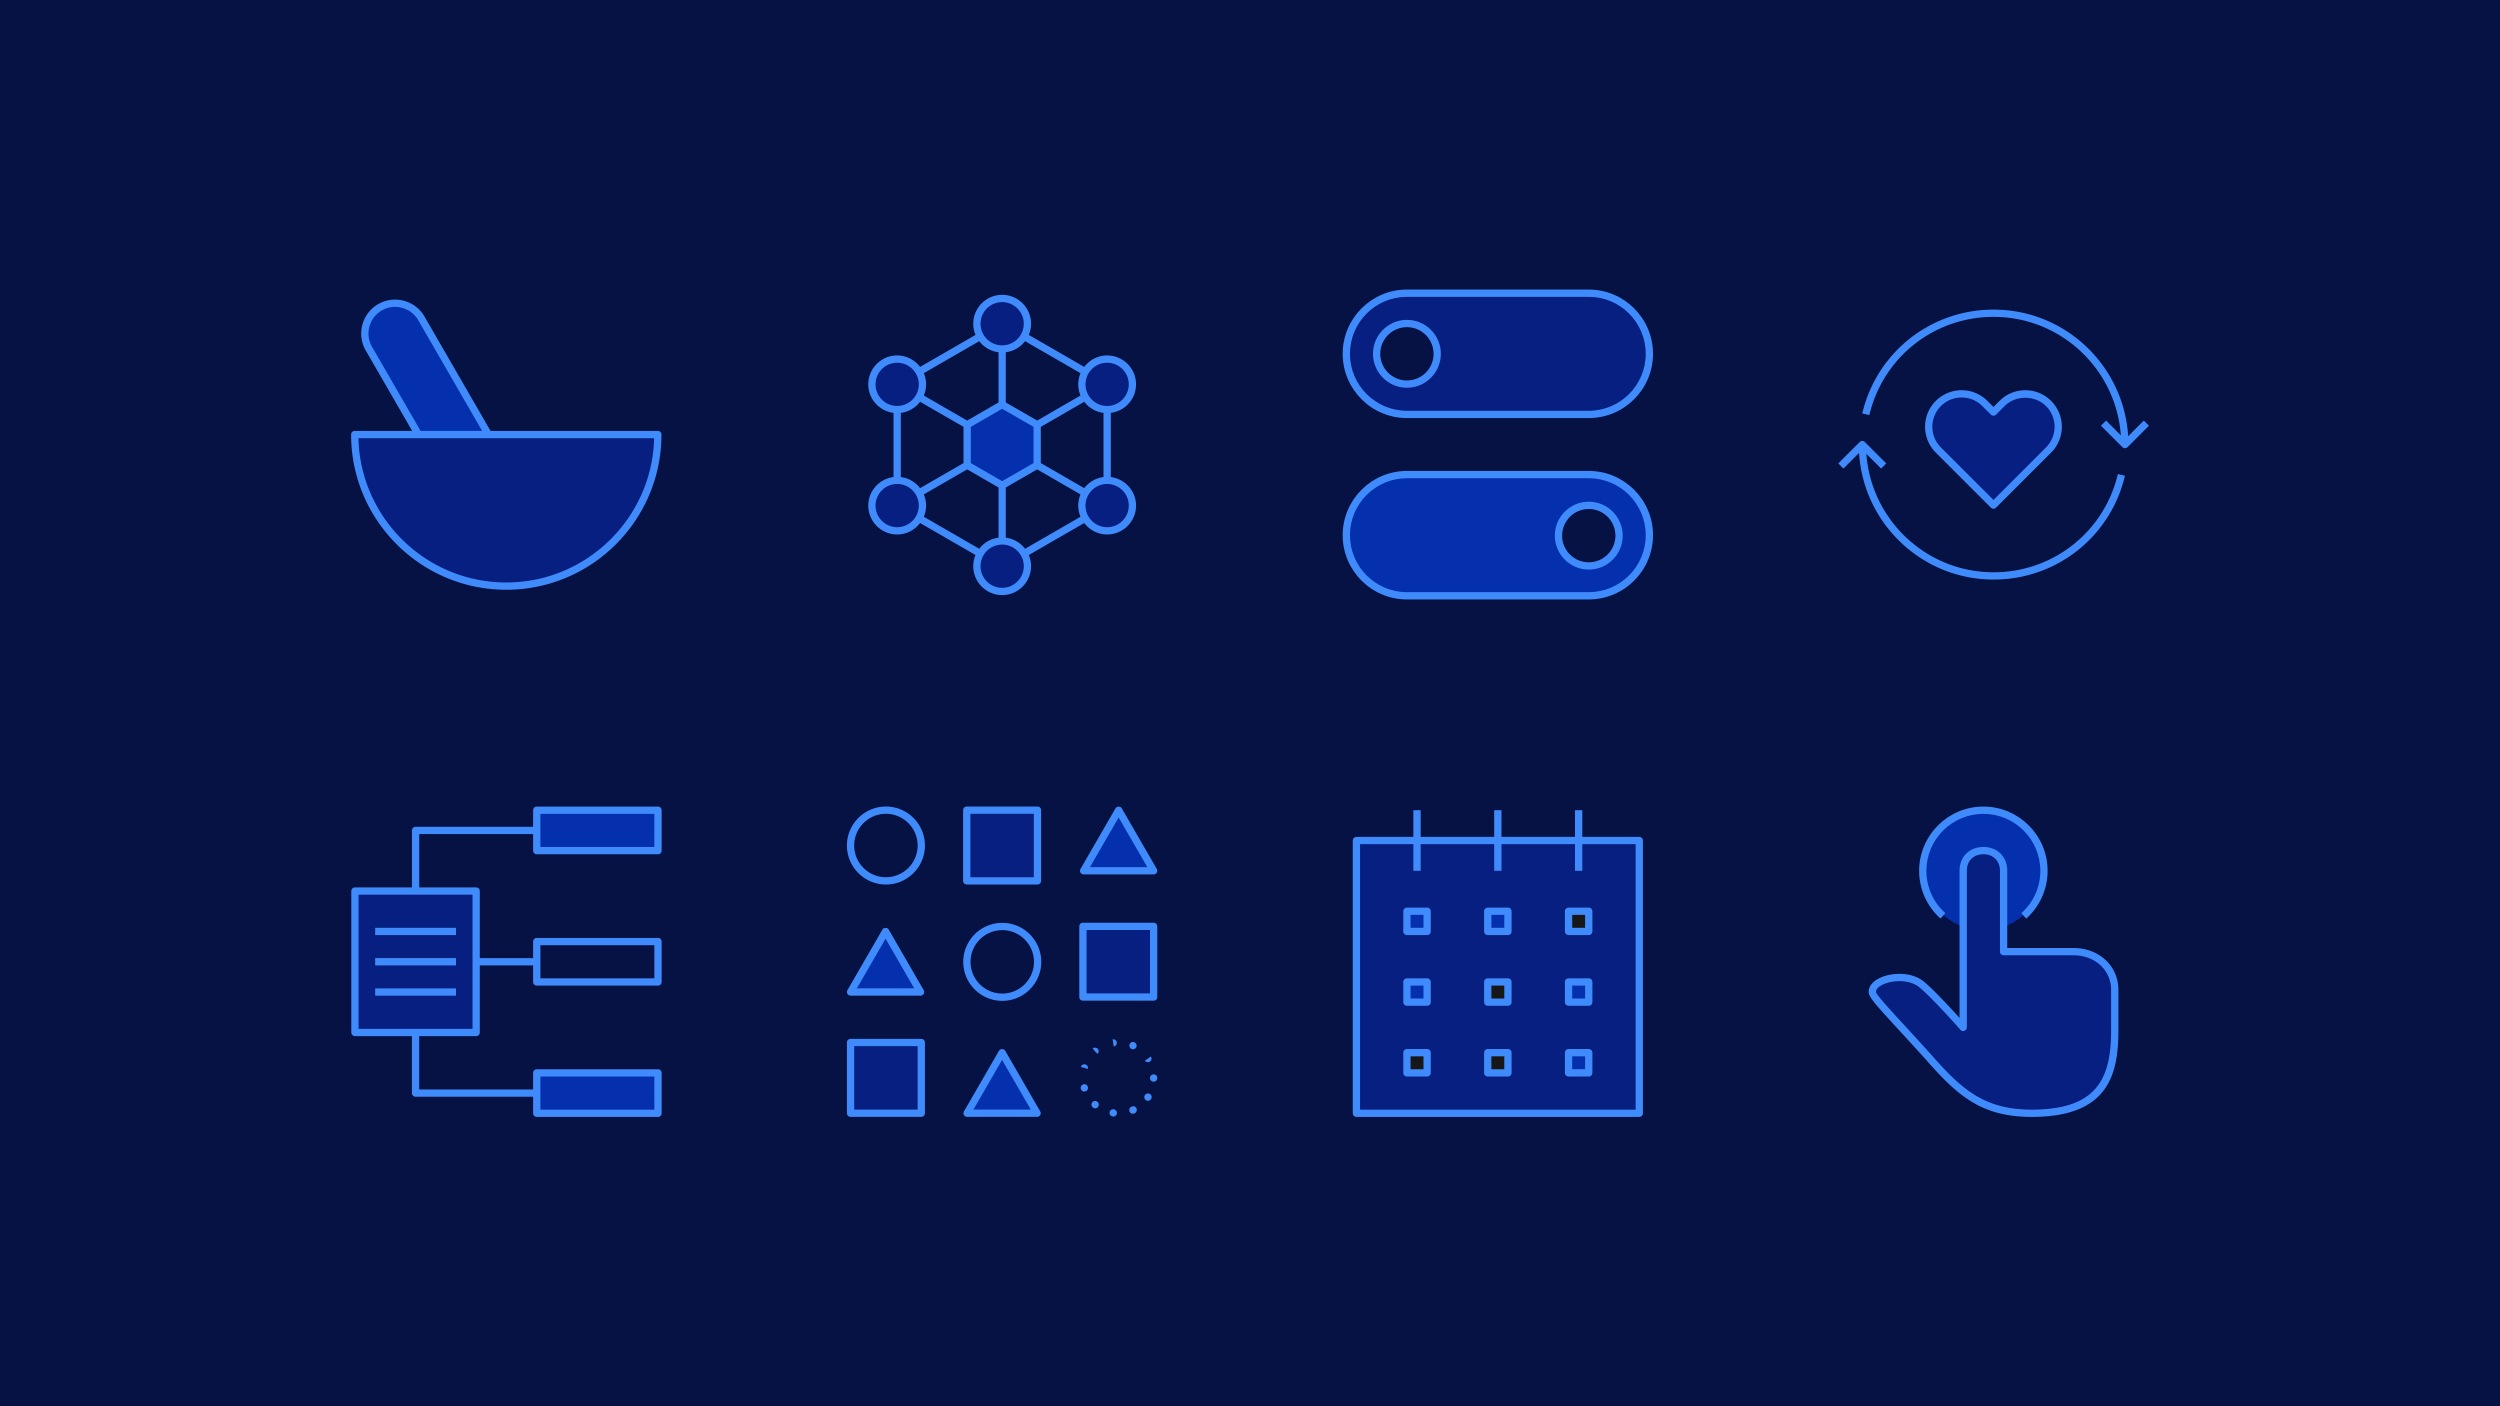 <svg xmlns="http://www.w3.org/2000/svg" xmlns:xlink="http://www.w3.org/1999/xlink" viewBox="0 0 928 522"><defs><path id="a" d="M0 120h120V0H0z"/></defs><g fill="none" fill-rule="evenodd"><path fill="#051243" d="M0 0h928v522H0z"/><path d="M680 417h119.996V297H680z"/><path d="M758.75 322.781c0 12.424-10.073 22.5-22.5 22.5-12.425 0-22.5-10.076-22.5-22.5s10.075-22.5 22.5-22.5c12.427 0 22.5 10.076 22.5 22.5" fill="#0530AD"/><path d="M720.332 340.986c-5.055-4.478-7.954-10.943-7.954-17.734 0-13.151 10.699-23.854 23.85-23.854 13.152 0 23.85 10.703 23.85 23.854 0 6.791-2.898 13.256-7.953 17.734l-1.793-2.022c4.477-3.967 7.046-9.693 7.046-15.712 0-11.666-9.487-21.15-21.15-21.15-11.662 0-21.15 9.484-21.15 21.15 0 6.019 2.569 11.745 7.047 15.712l-1.793 2.022z" fill="#408BFC"/><path d="M728.736 322.781c0-4.447 3.08-7.5 7.5-7.5 4.425 0 7.504 3.053 7.504 7.5v30h25.931c8.438 0 15.327 5.779 15.327 14.16v15.038c0 17.595-4.853 30.802-30.863 30.802-18.109 0-26.644-7.714-38.002-20.546-3.169-3.585-12.9-14.123-12.9-14.123-3.116-3.51-8.235-8.775-8.235-10.387 0-4.871 12.075-7.537 17.97-3.011 4.564 3.502 15.769 16.192 15.769 16.192v-58.125z" fill="#061F80"/><path d="M704.242 377.683c.004.004 9.732 10.542 12.9 14.127 10.744 12.135 19.125 20.089 36.994 20.089 24.495 0 29.512-11.775 29.512-29.45v-15.037c0-7.305-6.007-12.81-13.976-12.81h-25.935a1.35 1.35 0 01-1.35-1.354v-30c0-3.675-2.471-6.146-6.15-6.146-3.678 0-6.15 2.471-6.15 6.146v58.125c0 .563-.348 1.07-.873 1.264a1.347 1.347 0 01-1.49-.367c-.112-.128-11.17-12.634-15.577-16.02-3.468-2.659-9.708-2.524-13.361-.72-1.549.761-2.434 1.736-2.434 2.666.214 1.028 3.983 5.175 6.008 7.403l1.882 2.085zm49.894 36.92c-19.001 0-27.784-8.318-39.015-21.008-3.165-3.574-12.878-14.1-12.878-14.1l-1.882-2.078c-4.56-5.021-6.713-7.567-6.713-9.221 0-2.029 1.403-3.836 3.945-5.089 4.455-2.197 11.734-2.426 16.197 1.005 3.356 2.573 10.027 9.788 13.593 13.733v-54.597c0-5.208 3.642-8.85 8.854-8.85 5.213 0 8.854 3.642 8.854 8.85v28.65h24.581c9.506 0 16.68 6.668 16.68 15.514v15.038c0 16.699-3.907 32.152-32.216 32.152z" fill="#408BFC"/><path d="M496 417h119.996V297H496z"/><path fill="#061F80" d="M503.5 413.25h105V312h-105z"/><path fill="#0530AD" d="M552.25 345.281h7.5v-7.5h-7.5z"/><path fill="#171717" d="M552.25 371.531h7.5v-7.5h-7.5zm0 26.25h7.5v-7.5h-7.5z"/><path fill="#0530AD" d="M522.25 345.281h7.5v-7.5h-7.5zm0 26.25h7.5v-7.5h-7.5z"/><path fill="#171717" d="M522.25 397.781h7.5v-7.5h-7.5zm59.996-52.5h7.5v-7.5h-7.5z"/><path fill="#0530AD" d="M582.246 371.531h7.5v-7.5h-7.5zm0 26.25h7.5v-7.5h-7.5z"/><g transform="translate(496 297)"><path d="M111.148 114.898H8.852V16.352h19.792v9.896h2.704v-9.896h27.3v9.896h2.704v-9.896h27.292v9.896h2.704v-9.896h19.8V114.9zm1.35-101.25h-21.15v-9.9h-2.704v9.9H61.352v-9.9h-2.704v9.9h-27.3v-9.9h-2.704v9.9H7.498c-.742 0-1.35.604-1.35 1.35v101.25c0 .75.608 1.354 1.35 1.354h105c.746 0 1.354-.603 1.354-1.353V14.999c0-.747-.608-1.35-1.354-1.35z" fill="#408BFC"/><mask id="b" fill="#fff"><use xlink:href="#a"/></mask><path d="M57.6 47.4h4.8v-4.796h-4.8V47.4zm6.15 2.7h-7.5a1.35 1.35 0 01-1.35-1.35v-7.5c0-.746.604-1.35 1.35-1.35h7.5c.746 0 1.35.604 1.35 1.35v7.5a1.35 1.35 0 01-1.35 1.35zM57.6 73.65h4.8v-4.796h-4.8v4.796zm6.15 2.7h-7.5A1.35 1.35 0 0154.9 75v-7.5c0-.746.604-1.35 1.35-1.35h7.5c.746 0 1.35.604 1.35 1.35V75a1.35 1.35 0 01-1.35 1.35zM57.6 99.9h4.8v-4.796h-4.8V99.9zm6.15 2.7h-7.5a1.35 1.35 0 01-1.35-1.35v-7.5c0-.746.604-1.35 1.35-1.35h7.5c.746 0 1.35.604 1.35 1.35v7.5a1.35 1.35 0 01-1.35 1.35zM27.6 47.4h4.8v-4.796h-4.8V47.4zm6.15 2.7h-7.5a1.35 1.35 0 01-1.35-1.35v-7.5c0-.746.604-1.35 1.35-1.35h7.5c.746 0 1.35.604 1.35 1.35v7.5a1.35 1.35 0 01-1.35 1.35zM27.6 73.65h4.8v-4.796h-4.8v4.796zm6.15 2.7h-7.5A1.35 1.35 0 0124.9 75v-7.5c0-.746.604-1.35 1.35-1.35h7.5c.746 0 1.35.604 1.35 1.35V75a1.35 1.35 0 01-1.35 1.35zM27.6 99.9h4.8v-4.796h-4.8V99.9zm6.15 2.7h-7.5a1.35 1.35 0 01-1.35-1.35v-7.5c0-.746.604-1.35 1.35-1.35h7.5c.746 0 1.35.604 1.35 1.35v7.5a1.35 1.35 0 01-1.35 1.35zm53.846-55.2h4.8v-4.796h-4.8V47.4zm6.15 2.7h-7.5a1.35 1.35 0 01-1.35-1.35v-7.5c0-.746.604-1.35 1.35-1.35h7.5c.747 0 1.35.604 1.35 1.35v7.5a1.35 1.35 0 01-1.35 1.35zm-6.15 23.55h4.8v-4.796h-4.8v4.796zm6.15 2.7h-7.5a1.35 1.35 0 01-1.35-1.35v-7.5c0-.746.604-1.35 1.35-1.35h7.5c.747 0 1.35.604 1.35 1.35V75a1.35 1.35 0 01-1.35 1.35zm-6.15 23.55h4.8v-4.796h-4.8V99.9zm6.15 2.7h-7.5a1.35 1.35 0 01-1.35-1.35v-7.5c0-.746.604-1.35 1.35-1.35h7.5c.747 0 1.35.604 1.35 1.35v7.5a1.35 1.35 0 01-1.35 1.35z" fill="#408BFC" mask="url(#b)"/></g><path d="M312 417h119.996V297H312z"/><path fill="#061F80" d="M358.856 327h26.25v-26.25h-26.25zm-43.125 86.25h26.25V387h-26.25zm86.25-43.125h26.25v-26.25h-26.25z"/><path fill="#0530AD" d="M371.983 390.281l-12.99 22.5h25.98zm-56.25-22.499h25.98l-12.99-22.5zm86.517-45.002h25.98l-12.99-22.496z"/><path d="M360.206 325.631h23.55v-23.546h-23.55v23.546zm24.9 2.7h-26.25a1.35 1.35 0 01-1.35-1.35v-26.25c0-.746.604-1.35 1.35-1.35h26.25c.747 0 1.35.604 1.35 1.35v26.25a1.35 1.35 0 01-1.35 1.35zm-68.025 83.55h23.55v-23.546h-23.55v23.546zm24.9 2.7h-26.25a1.35 1.35 0 01-1.35-1.35v-26.25c0-.746.604-1.35 1.35-1.35h26.25c.746 0 1.35.604 1.35 1.35v26.25a1.35 1.35 0 01-1.35 1.35zm61.35-45.825h23.55V345.21h-23.55v23.546zm24.9 2.7h-26.25a1.35 1.35 0 01-1.35-1.35v-26.25c0-.746.604-1.35 1.35-1.35h26.25c.747 0 1.35.604 1.35 1.35v26.25a1.35 1.35 0 01-1.35 1.35zm-56.191-26.189c-6.492 0-11.776 5.28-11.776 11.775 0 6.49 5.284 11.77 11.775 11.77 6.492 0 11.775-5.28 11.775-11.77 0-6.495-5.283-11.775-11.775-11.775m0 26.25c-7.98 0-14.475-6.495-14.475-14.475 0-7.98 6.495-14.48 14.475-14.48 7.98 0 14.475 6.5 14.475 14.48s-6.495 14.475-14.475 14.475m41.367 16.939l-.409-2.667c.731-.093 1.425.39 1.538 1.125a1.351 1.351 0 01-1.129 1.542zm7.125 1.038a1.44 1.44 0 01-.446-.07c-.671-.323-1.065-1.175-.743-1.85.323-.67 1.013-1.012 1.688-.675l-.585 1.215.592-1.215c.709.237 1.043.983.806 1.692-.187.558-.738.903-1.312.903zm-13.106 1.688l-.986-.93-.837-1.058c.563-.46 1.407-.408 1.887.135.48.544.46 1.35-.064 1.853zm18.671 3.116c-.416 0-.829-.195-1.088-.566l2.21-1.549-1.144.713 1.158-.694a1.366 1.366 0 01-.371 1.864 1.375 1.375 0 01-.765.232zm-22.29 2.49l-2.599-.739c.206-.716.956-1.143 1.669-.926.72.203 1.132.953.93 1.665zm24.424 4.744c-.743 0-1.35-.604-1.35-1.354 0-.026 0-.052.003-.082v-.012c.05-.7.634-1.293 1.347-1.293.697 0 1.267.495 1.342 1.166h-1.342 1.342a.064.064 0 01.004.026h.007c0 .026 0 .049-.003.075 0 .019.003.034.003.049v.071c0 .75-.607 1.354-1.353 1.354zm-25.733 3.656c-.555 0-1.065-.33-1.249-.889l-.052-.172a1.356 1.356 0 01.986-1.635 1.354 1.354 0 011.635.982c.176.705-.225 1.455-.922 1.658a1.323 1.323 0 01-.398.056zm23.618 3.424a1.352 1.352 0 01-1.106-2.126c.423-.6 1.263-.788 1.87-.383.612.401.81 1.189.42 1.808a1.323 1.323 0 01-.078.12 1.34 1.34 0 01-1.106.581zm-19.598 2.794c-.281 0-.566-.094-.81-.289a31.857 31.857 0 01-.142-.124 1.35 1.35 0 011.863-1.954c.525.5.59 1.343.113 1.89a1.36 1.36 0 01-1.024.477zm13.999 2.017c-.57 0-1.103-.367-1.286-.941a1.347 1.347 0 01.877-1.695c.664-.341 1.414-.038 1.748.626.333.668 0 1.504-.668 1.838-.06.03-.191.082-.259.105a1.32 1.32 0 01-.412.067zm-7.238 1.035c-.063 0-.13-.007-.195-.015l-.082-.015a1.35 1.35 0 01-1.129-1.537 1.352 1.352 0 011.541-1.129c.735.116 1.275.806 1.167 1.541-.102.668-.649 1.155-1.302 1.155zm-84.422-112.375c-6.491 0-11.775 5.28-11.775 11.775 0 6.491 5.284 11.771 11.775 11.771 6.491 0 11.775-5.28 11.775-11.77 0-6.496-5.284-11.776-11.775-11.776m0 26.25c-7.98 0-14.475-6.495-14.475-14.475 0-7.98 6.495-14.479 14.475-14.479 7.98 0 14.475 6.5 14.475 14.48s-6.495 14.474-14.475 14.474m32.474 83.547h21.304l-10.654-18.45-10.65 18.45zm23.644 2.704H358.99a1.35 1.35 0 01-1.17-2.025l12.994-22.5c.48-.836 1.856-.836 2.336 0l12.99 22.5a1.353 1.353 0 01-1.166 2.025zM318.07 366.88h21.303l-10.65-18.45-10.654 18.45zm23.643 2.704H315.73c-.48 0-.926-.262-1.166-.678a1.33 1.33 0 010-1.347l12.99-22.5c.48-.836 1.856-.836 2.336 0l12.994 22.5c.24.416.24.93 0 1.346a1.36 1.36 0 01-1.17.68zm62.875-47.704h21.304l-10.65-18.45-10.654 18.45zm23.644 2.704h-25.984c-.48 0-.926-.262-1.166-.679a1.33 1.33 0 010-1.346l12.99-22.5c.48-.836 1.856-.836 2.336 0l12.994 22.5c.24.416.24.93 0 1.346a1.36 1.36 0 01-1.17.68z" fill="#408BFC"/><path d="M128 417h119.996V297H128z"/><path fill="#0530AD" d="M199.25 315.75h45v-15h-45zm0 97.5h45v-15h-45z"/><path fill="#061F80" d="M131.75 383.25h45v-52.5h-45z"/><path stroke="#000" stroke-width=".72" stroke-linecap="round" stroke-linejoin="round" d="M131.75 383.25h45v-52.5h-45z"/><path d="M133.1 381.904h42.3v-49.796h-42.3v49.796zm43.65 2.7h-45a1.35 1.35 0 01-1.35-1.35v-52.5c0-.747.604-1.35 1.35-1.35h45c.746 0 1.35.603 1.35 1.35v52.5a1.35 1.35 0 01-1.35 1.35z" fill="#408BFC"/><path d="M200.6 314.404h42.296v-12.296H200.6v12.296zm43.65-15h-45c-.746 0-1.354.604-1.354 1.35v6.15h-43.631a1.35 1.35 0 00-1.35 1.35v22.5h2.7v-21.15h42.281v6.15c0 .746.608 1.35 1.354 1.35h45a1.35 1.35 0 001.35-1.35v-15a1.35 1.35 0 00-1.35-1.35zm-43.65 63.75h42.296v-12.296H200.6v12.296zm43.65-15h-45c-.746 0-1.354.604-1.354 1.35v6.153H176.75v2.7h21.146v6.147c0 .746.608 1.35 1.354 1.35h45a1.35 1.35 0 001.35-1.35v-15a1.35 1.35 0 00-1.35-1.35zm-43.65 63.75h42.296v-12.296H200.6v12.296zm43.65-15h-45c-.746 0-1.354.603-1.354 1.35v6.15H155.6v-21.15h-2.704v22.5c0 .746.608 1.35 1.354 1.35h43.646v6.15c0 .746.608 1.35 1.354 1.35h45a1.35 1.35 0 001.35-1.35v-15a1.35 1.35 0 00-1.35-1.35zm-104.985-49.8h30V344.4h-30zm0 11.246h30v-2.704h-30zm0 11.254h30V366.9h-30z" fill="#408BFC"/><g><path d="M680 225h120V105H680z"/><path d="M719.514 167.084a12.17 12.17 0 01-3.574-8.576 12.176 12.176 0 013.574-8.685 12.191 12.191 0 018.606-3.574 12.18 12.18 0 018.655 3.574l3.195 3.198 3.195-3.198a12.18 12.18 0 018.63-3.574c3.123 0 6.247 1.192 8.632 3.574a12.173 12.173 0 013.573 8.853 12.157 12.157 0 01-3.573 8.408L739.97 187.54l-20.456-20.456z" fill="#061F80"/><path d="M786.152 175.968c-5.07 21.469-24.042 36.461-46.13 36.461-24.978 0-45.457-19.436-47.227-43.968l5.475 5.478 1.91-1.912-7.955-7.954a1.347 1.347 0 00-1.908 0l-7.954 7.954 1.909 1.912 5.808-5.812c1.613 26.186 23.363 47.002 49.943 47.002 23.347 0 43.395-15.847 48.757-38.538l-2.628-.623zm9.633-19.852l-5.809 5.809c-1.612-26.183-23.362-47-49.942-47-23.348 0-43.399 15.848-48.762 38.54l2.633.622c5.07-21.469 24.041-36.461 46.129-36.461 24.978 0 45.457 19.432 47.227 43.969l-5.479-5.48-1.908 1.913 7.957 7.954a1.351 1.351 0 001.909 0l7.954-7.954-1.909-1.912z" fill="#408BFC"/><path d="M720.47 166.088l19.5 19.496 19.504-19.5a10.806 10.806 0 003.176-7.481 10.78 10.78 0 00-3.176-7.872c-4.107-4.098-11.25-4.098-15.353 0l-3.195 3.199c-.506.506-1.402.506-1.909 0l-3.195-3.199a10.8 10.8 0 00-7.687-3.176h-.011a10.776 10.776 0 00-7.654 3.176 10.791 10.791 0 00-3.18 7.725 10.826 10.826 0 003.18 7.632m19.5 22.755c-.345 0-.69-.132-.953-.394l-20.456-20.453s-.004 0-.004-.003a13.503 13.503 0 01-3.967-9.522 13.478 13.478 0 013.967-9.648 13.51 13.51 0 019.563-3.972h.015c3.626 0 7.031 1.41 9.596 3.972l2.239 2.242 2.242-2.242a13.468 13.468 0 019.585-3.972c3.615 0 7.02 1.41 9.585 3.972 2.625 2.625 4.032 6.112 3.968 9.832a13.508 13.508 0 01-3.968 9.341l-20.456 20.453a1.358 1.358 0 01-.956.394" fill="#408BFC"/></g><g><path d="M496 225h120V105H496z"/><path d="M589.75 153.922h-67.5c-12.375 0-22.5-10.125-22.5-22.5 0-12.379 10.125-22.5 22.5-22.5h67.5c12.375 0 22.5 10.121 22.5 22.5 0 12.375-10.125 22.5-22.5 22.5" fill="#061F80"/><path d="M522.25 221.25c-12.375 0-22.5-10.125-22.5-22.5s10.125-22.5 22.5-22.5h67.5c12.375 0 22.5 10.125 22.5 22.5s-10.125 22.5-22.5 22.5h-67.5z" fill="#0530AD"/><path d="M522.25 142.5c-6.214 0-11.25-5.036-11.25-11.25S516.036 120 522.25 120s11.25 5.036 11.25 11.25-5.036 11.25-11.25 11.25zM601 198.75c0 6.214-5.036 11.25-11.25 11.25s-11.25-5.036-11.25-11.25 5.036-11.25 11.25-11.25S601 192.536 601 198.75" fill="#051243"/><path d="M522.25 110.186c-11.662 0-21.15 9.483-21.15 21.15 0 11.662 9.487 21.146 21.15 21.146h67.5c11.662 0 21.15-9.484 21.15-21.146 0-11.667-9.488-21.15-21.15-21.15h-67.5zm67.5 45h-67.5c-13.151 0-23.85-10.703-23.85-23.85 0-13.152 10.699-23.854 23.85-23.854h67.5c13.151 0 23.85 10.702 23.85 23.854 0 13.147-10.699 23.85-23.85 23.85zm-67.5 22.331c-11.662 0-21.15 9.484-21.15 21.15 0 11.663 9.487 21.146 21.15 21.146h67.5c11.662 0 21.15-9.483 21.15-21.146 0-11.666-9.488-21.15-21.15-21.15h-67.5zm67.5 45h-67.5c-13.151 0-23.85-10.702-23.85-23.85 0-13.151 10.699-23.854 23.85-23.854h67.5c13.151 0 23.85 10.703 23.85 23.854 0 13.148-10.699 23.85-23.85 23.85z" fill="#408BFC"/><path d="M522.25 121.436c-5.46 0-9.9 4.44-9.9 9.9s4.44 9.896 9.9 9.896 9.9-4.436 9.9-9.896c0-5.46-4.44-9.9-9.9-9.9m0 22.5c-6.949 0-12.6-5.656-12.6-12.6 0-6.95 5.651-12.604 12.6-12.604s12.6 5.655 12.6 12.603c0 6.945-5.651 12.6-12.6 12.6m67.5 45c-5.46 0-9.9 4.44-9.9 9.9s4.44 9.897 9.9 9.897 9.9-4.437 9.9-9.897-4.44-9.9-9.9-9.9m0 22.5c-6.949 0-12.6-5.655-12.6-12.6 0-6.948 5.651-12.603 12.6-12.603s12.6 5.655 12.6 12.603c0 6.945-5.651 12.6-12.6 12.6" fill="#408BFC"/></g><g><path d="M312 225h120V105H312z"/><path fill="#0530AD" d="M384.99 157.5L372 150l-12.99 7.5v15L372 180l12.99-7.5z"/><path d="M381.375 119.978a9.374 9.374 0 01-9.375 9.375 9.374 9.374 0 01-9.375-9.375 9.374 9.374 0 019.375-9.375 9.374 9.374 0 019.375 9.375m0 90a9.374 9.374 0 01-9.375 9.375 9.374 9.374 0 01-9.375-9.375 9.374 9.374 0 019.375-9.375 9.374 9.374 0 019.375 9.375m-38.97-67.5c0 5.179-4.2 9.375-9.375 9.375a9.374 9.374 0 01-9.375-9.375 9.374 9.374 0 019.375-9.375c5.175 0 9.375 4.196 9.375 9.375m77.94 0a9.374 9.374 0 01-9.375 9.375c-5.175 0-9.375-4.196-9.375-9.375s4.2-9.375 9.375-9.375a9.374 9.374 0 019.375 9.375m-77.94 45c0 5.179-4.2 9.375-9.375 9.375a9.374 9.374 0 01-9.375-9.375 9.374 9.374 0 019.375-9.375c5.175 0 9.375 4.196 9.375 9.375m77.94 0a9.374 9.374 0 01-9.375 9.375c-5.175 0-9.375-4.196-9.375-9.375s4.2-9.375 9.375-9.375a9.374 9.374 0 019.375 9.375" fill="#061F80"/><path d="M410.97 195.696c-4.425 0-8.025-3.6-8.025-8.025 0-4.422 3.6-8.022 8.025-8.022 4.425 0 8.025 3.6 8.025 8.022 0 4.425-3.6 8.025-8.025 8.025zm-30.468 8.01a10.68 10.68 0 00-7.152-4.125v-18.63l11.64-6.724 16.095 9.296a10.628 10.628 0 00-.84 4.148c0 1.47.3 2.876.84 4.15l-20.583 11.885zM372 218.196c-4.425 0-8.025-3.6-8.025-8.025 0-4.422 3.6-8.022 8.025-8.022 4.425 0 8.025 3.6 8.025 8.022 0 4.425-3.6 8.025-8.025 8.025zm-29.08-26.374a10.698 10.698 0 000-8.299l16.09-9.296 11.64 6.724v18.63a10.67 10.67 0 00-7.15 4.125l-20.58-11.884zm-9.89 3.874c-4.425 0-8.025-3.6-8.025-8.025 0-4.422 3.6-8.022 8.025-8.022 4.425 0 8.025 3.6 8.025 8.022 0 4.425-3.6 8.025-8.025 8.025zm-8.025-53.025c0-4.422 3.6-8.022 8.025-8.022 4.425 0 8.025 3.6 8.025 8.022 0 4.425-3.6 8.025-8.025 8.025-4.425 0-8.025-3.6-8.025-8.025zm9.375 34.41v-23.817a10.67 10.67 0 007.152-4.128l16.128 9.315v13.44l-16.128 9.318a10.67 10.67 0 00-7.152-4.128zm29.12-50.445a10.66 10.66 0 007.15 4.128v18.627l-11.64 6.723-16.09-9.292a10.698 10.698 0 000-8.299l20.58-11.887zm8.5-14.487c4.425 0 8.025 3.6 8.025 8.022 0 4.425-3.6 8.025-8.025 8.025-4.425 0-8.025-3.6-8.025-8.025 0-4.422 3.6-8.022 8.025-8.022zm0 66.462l-11.64-6.72v-13.44l11.64-6.72 11.64 6.72v13.44L372 178.61zm29.085-40.088a10.628 10.628 0 00-.84 4.148c0 1.47.3 2.876.84 4.15l-16.095 9.293-11.64-6.723v-18.627a10.67 10.67 0 007.152-4.128l20.583 11.887zm9.885-3.874c4.425 0 8.025 3.6 8.025 8.022 0 4.425-3.6 8.025-8.025 8.025-4.425 0-8.025-3.6-8.025-8.025 0-4.422 3.6-8.022 8.025-8.022zm-8.5 46.56l-16.13-9.318v-13.44l16.13-9.315a10.67 10.67 0 007.15 4.128v23.817a10.67 10.67 0 00-7.15 4.128zm9.85-4.128v-23.817c5.273-.675 9.375-5.14 9.375-10.593 0-5.914-4.81-10.725-10.725-10.725-3.476 0-6.54 1.687-8.5 4.26l-20.58-11.884c.535-1.279.835-2.681.835-4.151 0-5.914-4.81-10.725-10.725-10.725-5.913 0-10.725 4.81-10.725 10.725 0 1.47.3 2.872.837 4.15l-20.584 11.885c-1.961-2.573-5.021-4.26-8.498-4.26-5.913 0-10.725 4.81-10.725 10.725 0 5.452 4.103 9.918 9.375 10.593v23.817c-5.272.675-9.375 5.137-9.375 10.59 0 5.917 4.812 10.728 10.725 10.728 3.477 0 6.537-1.687 8.498-4.26l20.584 11.884a10.693 10.693 0 00-.837 4.148c0 5.913 4.812 10.728 10.725 10.728 5.914 0 10.725-4.815 10.725-10.728 0-1.467-.3-2.873-.836-4.148l20.58-11.884c1.961 2.573 5.025 4.26 8.501 4.26 5.914 0 10.725-4.81 10.725-10.728 0-5.453-4.102-9.915-9.375-10.59z" fill="#408BFC"/></g><g><path d="M128 225h120V105H128z"/><path d="M244.182 161.25c0 31.065-25.185 56.25-56.25 56.25s-56.25-25.185-56.25-56.25h112.5z" fill="#061F80"/><path d="M181.315 161.25l-24.9-43.125v-.008c-3.09-5.362-10.009-7.214-15.368-4.12-5.358 3.097-7.21 10.008-4.117 15.37h.007l18.41 31.883" fill="#0530AD"/><path d="M187.932 216.214c-29.82 0-54.165-23.898-54.885-53.546h109.77c-.72 29.648-25.065 53.546-54.885 53.546zm-49.826-87.453c-.004-.008-.011-.012-.015-.019a9.842 9.842 0 01-.968-7.493 9.822 9.822 0 014.602-6.015 9.81 9.81 0 017.507-.97 9.81 9.81 0 016.019 4.6h-.004l23.73 41.1h-22.852l-18.02-31.203zm106.076 31.203h-62.089l-24.498-42.427c-.004-.008-.004-.019-.008-.026-1.68-2.907-4.395-4.984-7.654-5.862-3.258-.866-6.652-.43-9.558 1.25-2.907 1.675-4.984 4.39-5.858 7.65a12.526 12.526 0 001.241 9.558c.004.007.015.011.02.019l17.227 29.838h-21.323a1.35 1.35 0 00-1.35 1.35c0 31.763 25.838 57.604 57.6 57.604 31.763 0 57.6-25.841 57.6-57.604a1.35 1.35 0 00-1.35-1.35z" fill="#408BFC"/></g></g></svg>
